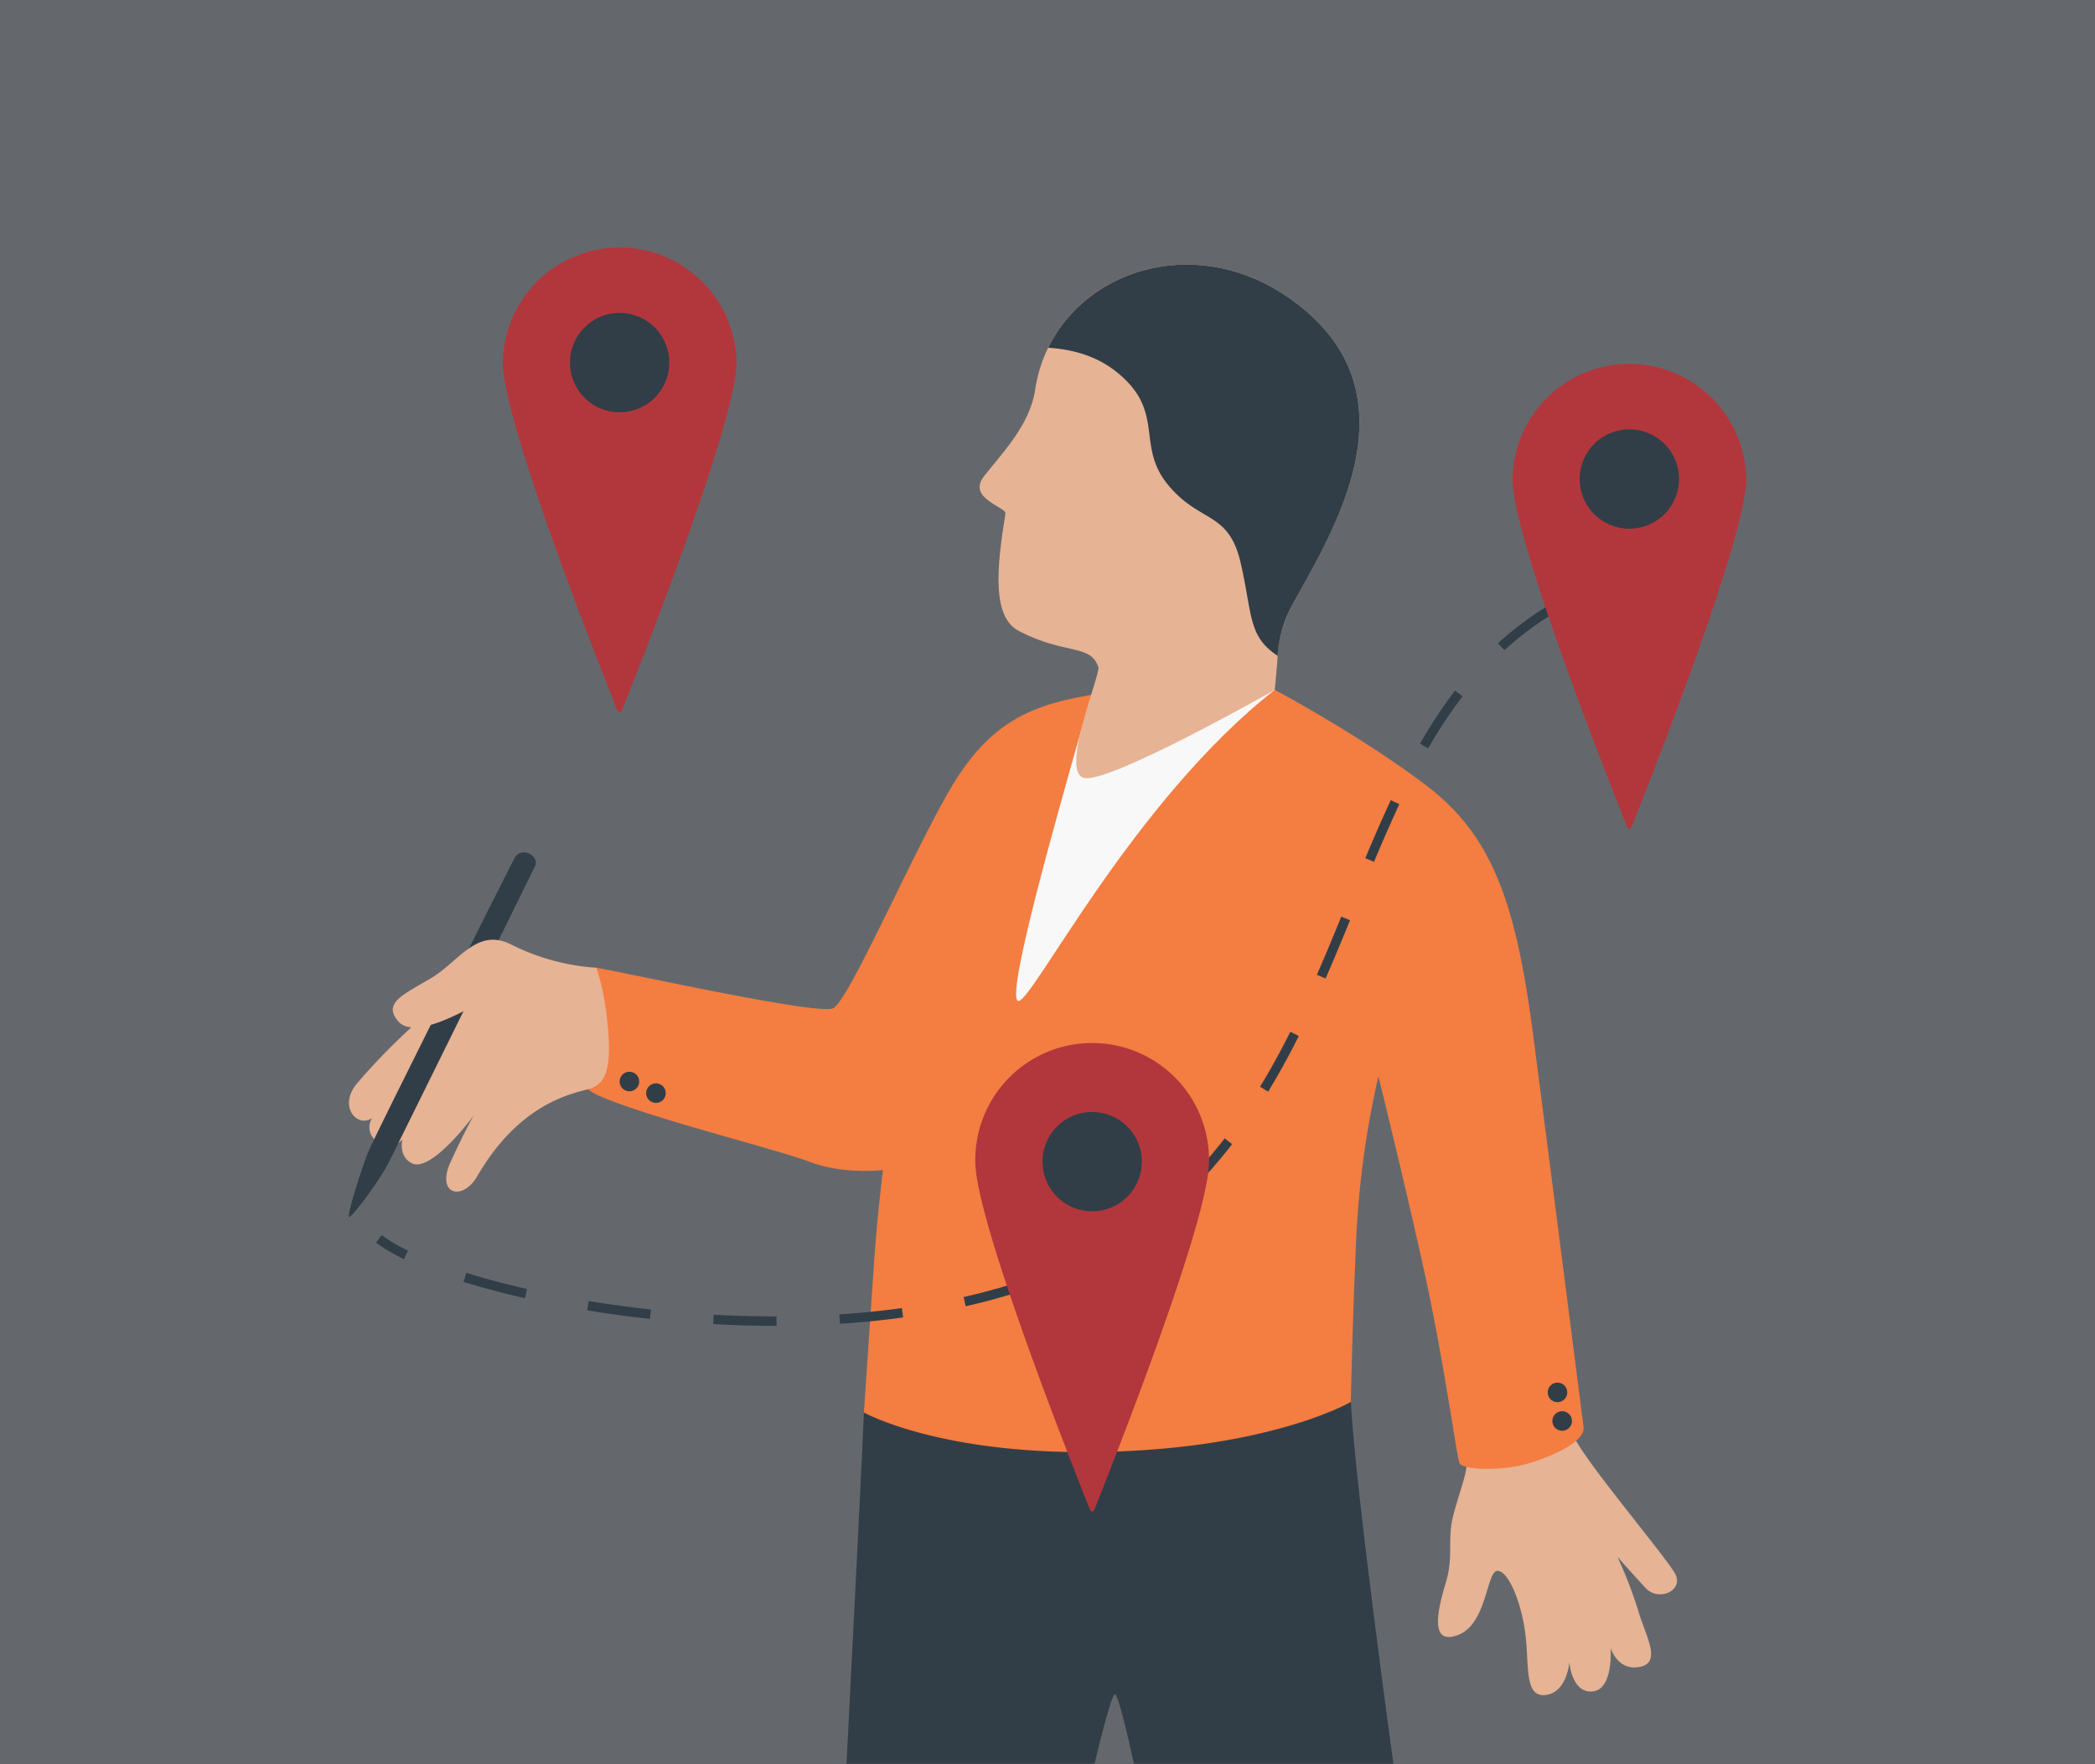 <svg xmlns="http://www.w3.org/2000/svg" xmlns:xlink="http://www.w3.org/1999/xlink" width="665" height="560" viewBox="0 0 665 560">
  <rect x="0" y="0" width="665" height="560" fill="#808080" stroke="none"/>
  <defs>
    <clipPath id="clip-path">
      <rect id="mask" width="665" height="560" transform="translate(720 894)" fill="#384149"/>
    </clipPath>
    <clipPath id="clip-path-2">
      <rect id="Rectangle_946" data-name="Rectangle 946" width="443.574" height="481.85" fill="none"/>
    </clipPath>
  </defs>
  <g id="img-find-follow-665x560" transform="translate(-720 -894)" clip-path="url(#clip-path)">
    <path id="Path_10140" data-name="Path 10140" d="M0,0H665V560H0Z" transform="translate(720 894)" fill="#64686d"/>
    <g id="Group_10938" data-name="Group 10938" transform="translate(830.713 972)">
      <g id="Group_10937" data-name="Group 10937" clip-path="url(#clip-path-2)">
        <path id="Path_10141" data-name="Path 10141" d="M354.953,385.851c-.147,4.251-2.052,8.649-4.251,16.712s.146,13.047-2.492,21.842-5.233,20.045,3.917,16.566,9-20.115,12.4-20.342,7.638,9.68,8.923,19.888-.378,20.266,6.428,19.51,7.562-10.36,7.562-10.36.756,9.906,7.411,9.226,5.671-13.763,5.671-13.763,2.269,7.411,9.3,5.974,1.891-9.6-.529-17.846a138.36,138.36,0,0,0-6.579-17.064s4.613,5.192,8.848,9.8,12.326.832,9.452-4.461-27.979-34.936-31.911-43.1-34.152,7.417-34.152,7.417" fill="#e6b394"/>
        <path id="Path_10142" data-name="Path 10142" d="M163.509,370.355c-.9,21.749-5.534,111.495-5.534,111.495h78.761s5.148-21.924,6.435-22.052,6.048,22.052,6.048,22.052h82.365s-11.969-86.528-13.513-114.841S208.938,355.04,208.938,355.04Z" fill="#313e48"/>
        <path id="Path_10143" data-name="Path 10143" d="M235.773,142.562c-20.143,3.35-33.012,9.27-45.367,30.762s-31.787,66.406-36.678,68.723-68.084-11.821-75.173-12.856c-6.734-.983-15.744,33.3.6,40.507s56.427,17.006,67.238,21.124,23.165,2.574,23.165,2.574-1.8,14.027-2.96,31.272-3.089,45.687-3.089,45.687,24.709,13.9,77.345,12.483,77.217-15.829,77.217-15.829.386-21.492,1.673-50.963a288.752,288.752,0,0,1,7.078-52.379s8.494,34.233,14.671,62.417,10.167,58.17,11.068,60.358,14.028,2.831,23.808-.515,16.087-7.336,15.572-11.068S381.388,292.237,375.854,249.9s-13.255-63.06-34.232-78.89-47.687-30.03-47.687-30.03Z" fill="#f47d41"/>
        <path id="Path_10144" data-name="Path 10144" d="M293.935,140.977c-44.849,35.09-76.816,98.758-81.345,98.758s11.894-57.726,19.533-84.673,40.94-13.516,40.94-13.516Z" fill="#f8f8f8"/>
        <path id="Path_10145" data-name="Path 10145" d="M123.07,37.1c0,18.871-31.474,98.167-36.44,110.561a.707.707,0,0,1-1.312,0c-4.966-12.394-36.44-91.69-36.44-110.561a37.1,37.1,0,0,1,74.192,0" fill="#b2373c"/>
        <path id="Path_10146" data-name="Path 10146" d="M101.744,37.1a15.77,15.77,0,1,1-15.77-15.77,15.77,15.77,0,0,1,15.77,15.77" fill="#313e48"/>
        <path id="Path_10147" data-name="Path 10147" d="M78.556,229.191s2.637,6.651,3.733,19.321-.69,17.734-6.277,19.23-21.92,4.633-35.28,27.684c-4.619,7.969-13.206,5.818-8.366-4.714s7.3-14.624,7.3-14.624-13.594,18.514-19.787,15.1c-4.277-2.357-2.815-7.468-2.815-7.468-5.226,5.1-13.137-1.032-9.68-6.826-4.685,3.3-11.1-3.861-4.5-11.3a198.918,198.918,0,0,1,29.1-27.687c15.187-12.138,36.949-5.623,36.949-5.623Z" fill="#e6b394"/>
        <path id="Path_10148" data-name="Path 10148" d="M.082,308.288c.763.441,9.949-11.8,12.891-17.857,2.183-4.492,42.626-86.218,46.143-93.48,1.627-3.36-4.5-6.452-6.519-2.574C49.2,200.9,8.576,281.925,6.324,287.3s-7,20.545-6.242,20.986" fill="#313e48"/>
        <path id="Path_10149" data-name="Path 10149" d="M78.556,229.191a70.859,70.859,0,0,1-26.963-7.353c-10.927-5.588-16.609,5.393-25.478,10.65s-15.331,7.852-10.5,13.62,19.16-1.878,28.774-7.565c3.421,14.275,10.9,15.406,23.2,9.651s10.966-19,10.966-19" fill="#e6b394"/>
        <path id="Path_10150" data-name="Path 10150" d="M9.57,315.23a49.242,49.242,0,0,0,8.586,5.088" fill="none" stroke="#313e48" stroke-miterlimit="10" stroke-width="3"/>
        <path id="Path_10151" data-name="Path 10151" d="M36.866,327.464c55.313,17.244,168.762,27.084,224.879-24.161,63.813-58.272,55.943-158.152,128.939-192.748" fill="none" stroke="#313e48" stroke-miterlimit="10" stroke-width="3" stroke-dasharray="20.046 20.046"/>
        <path id="Path_10152" data-name="Path 10152" d="M399.941,106.687q4.57-1.669,9.529-3.028" fill="none" stroke="#313e48" stroke-miterlimit="10" stroke-width="3"/>
        <path id="Path_10153" data-name="Path 10153" d="M293.935,140.977s.9-9.416.891-10.825c.074-5.093,2.111-11.361,4.4-15.609,11.622-21.519,39.351-63.728,4.856-93.581s-80.862-11.7-86.226,24.819C216.22,56.927,207.145,66.1,201.631,73.172s7.165,9.714,6.806,11.894c-2.934,17.864-4.146,32.8,4.24,37.2,14.726,7.725,22.791,3.991,25.262,11.519.719,2.189-12.169,32.823-4.691,35.115s60.687-27.92,60.687-27.92" fill="#e6b394"/>
        <path id="Path_10154" data-name="Path 10154" d="M222.006,32.385c7.038.432,14.714,2.3,21.1,7.214,16.656,12.829,6.323,23.616,17.078,36.471,10.144,12.124,19.154,8.094,22.944,24.7s2.285,23.218,11.713,29.395a37.474,37.474,0,0,1,4.389-15.625c11.622-21.519,39.351-63.728,4.856-93.58C274.132-4.954,235.248,5.325,222.006,32.385" fill="#313e48"/>
        <path id="Path_10155" data-name="Path 10155" d="M273.063,290.725c0,18.871-31.474,98.167-36.44,110.561a.707.707,0,0,1-1.312,0c-4.966-12.394-36.44-91.69-36.44-110.561a37.1,37.1,0,1,1,74.192,0" fill="#b2373c"/>
        <path id="Path_10156" data-name="Path 10156" d="M251.737,290.725a15.77,15.77,0,1,1-15.77-15.77,15.77,15.77,0,0,1,15.77,15.77" fill="#313e48"/>
        <path id="Path_10157" data-name="Path 10157" d="M92.173,265.3a3.1,3.1,0,1,1-3.1-3.1,3.1,3.1,0,0,1,3.1,3.1" fill="#313e48"/>
        <path id="Path_10158" data-name="Path 10158" d="M100.6,268.984a3.1,3.1,0,1,1-3.1-3.1,3.1,3.1,0,0,1,3.1,3.1" fill="#313e48"/>
        <path id="Path_10159" data-name="Path 10159" d="M385.352,366.584a3.1,3.1,0,1,1,.919-4.286,3.1,3.1,0,0,1-.919,4.286" fill="#313e48"/>
        <path id="Path_10160" data-name="Path 10160" d="M386.838,375.659a3.1,3.1,0,1,1,.919-4.286,3.1,3.1,0,0,1-.919,4.286" fill="#313e48"/>
        <path id="Path_10161" data-name="Path 10161" d="M443.574,74.051c0,18.871-31.474,98.167-36.44,110.561a.707.707,0,0,1-1.312,0c-4.966-12.394-36.44-91.69-36.44-110.561a37.1,37.1,0,0,1,74.192,0" fill="#b2373c"/>
        <path id="Path_10162" data-name="Path 10162" d="M422.248,74.051a15.77,15.77,0,1,1-15.77-15.77,15.769,15.769,0,0,1,15.77,15.77" fill="#313e48"/>
      </g>
    </g>
  </g>
</svg>
